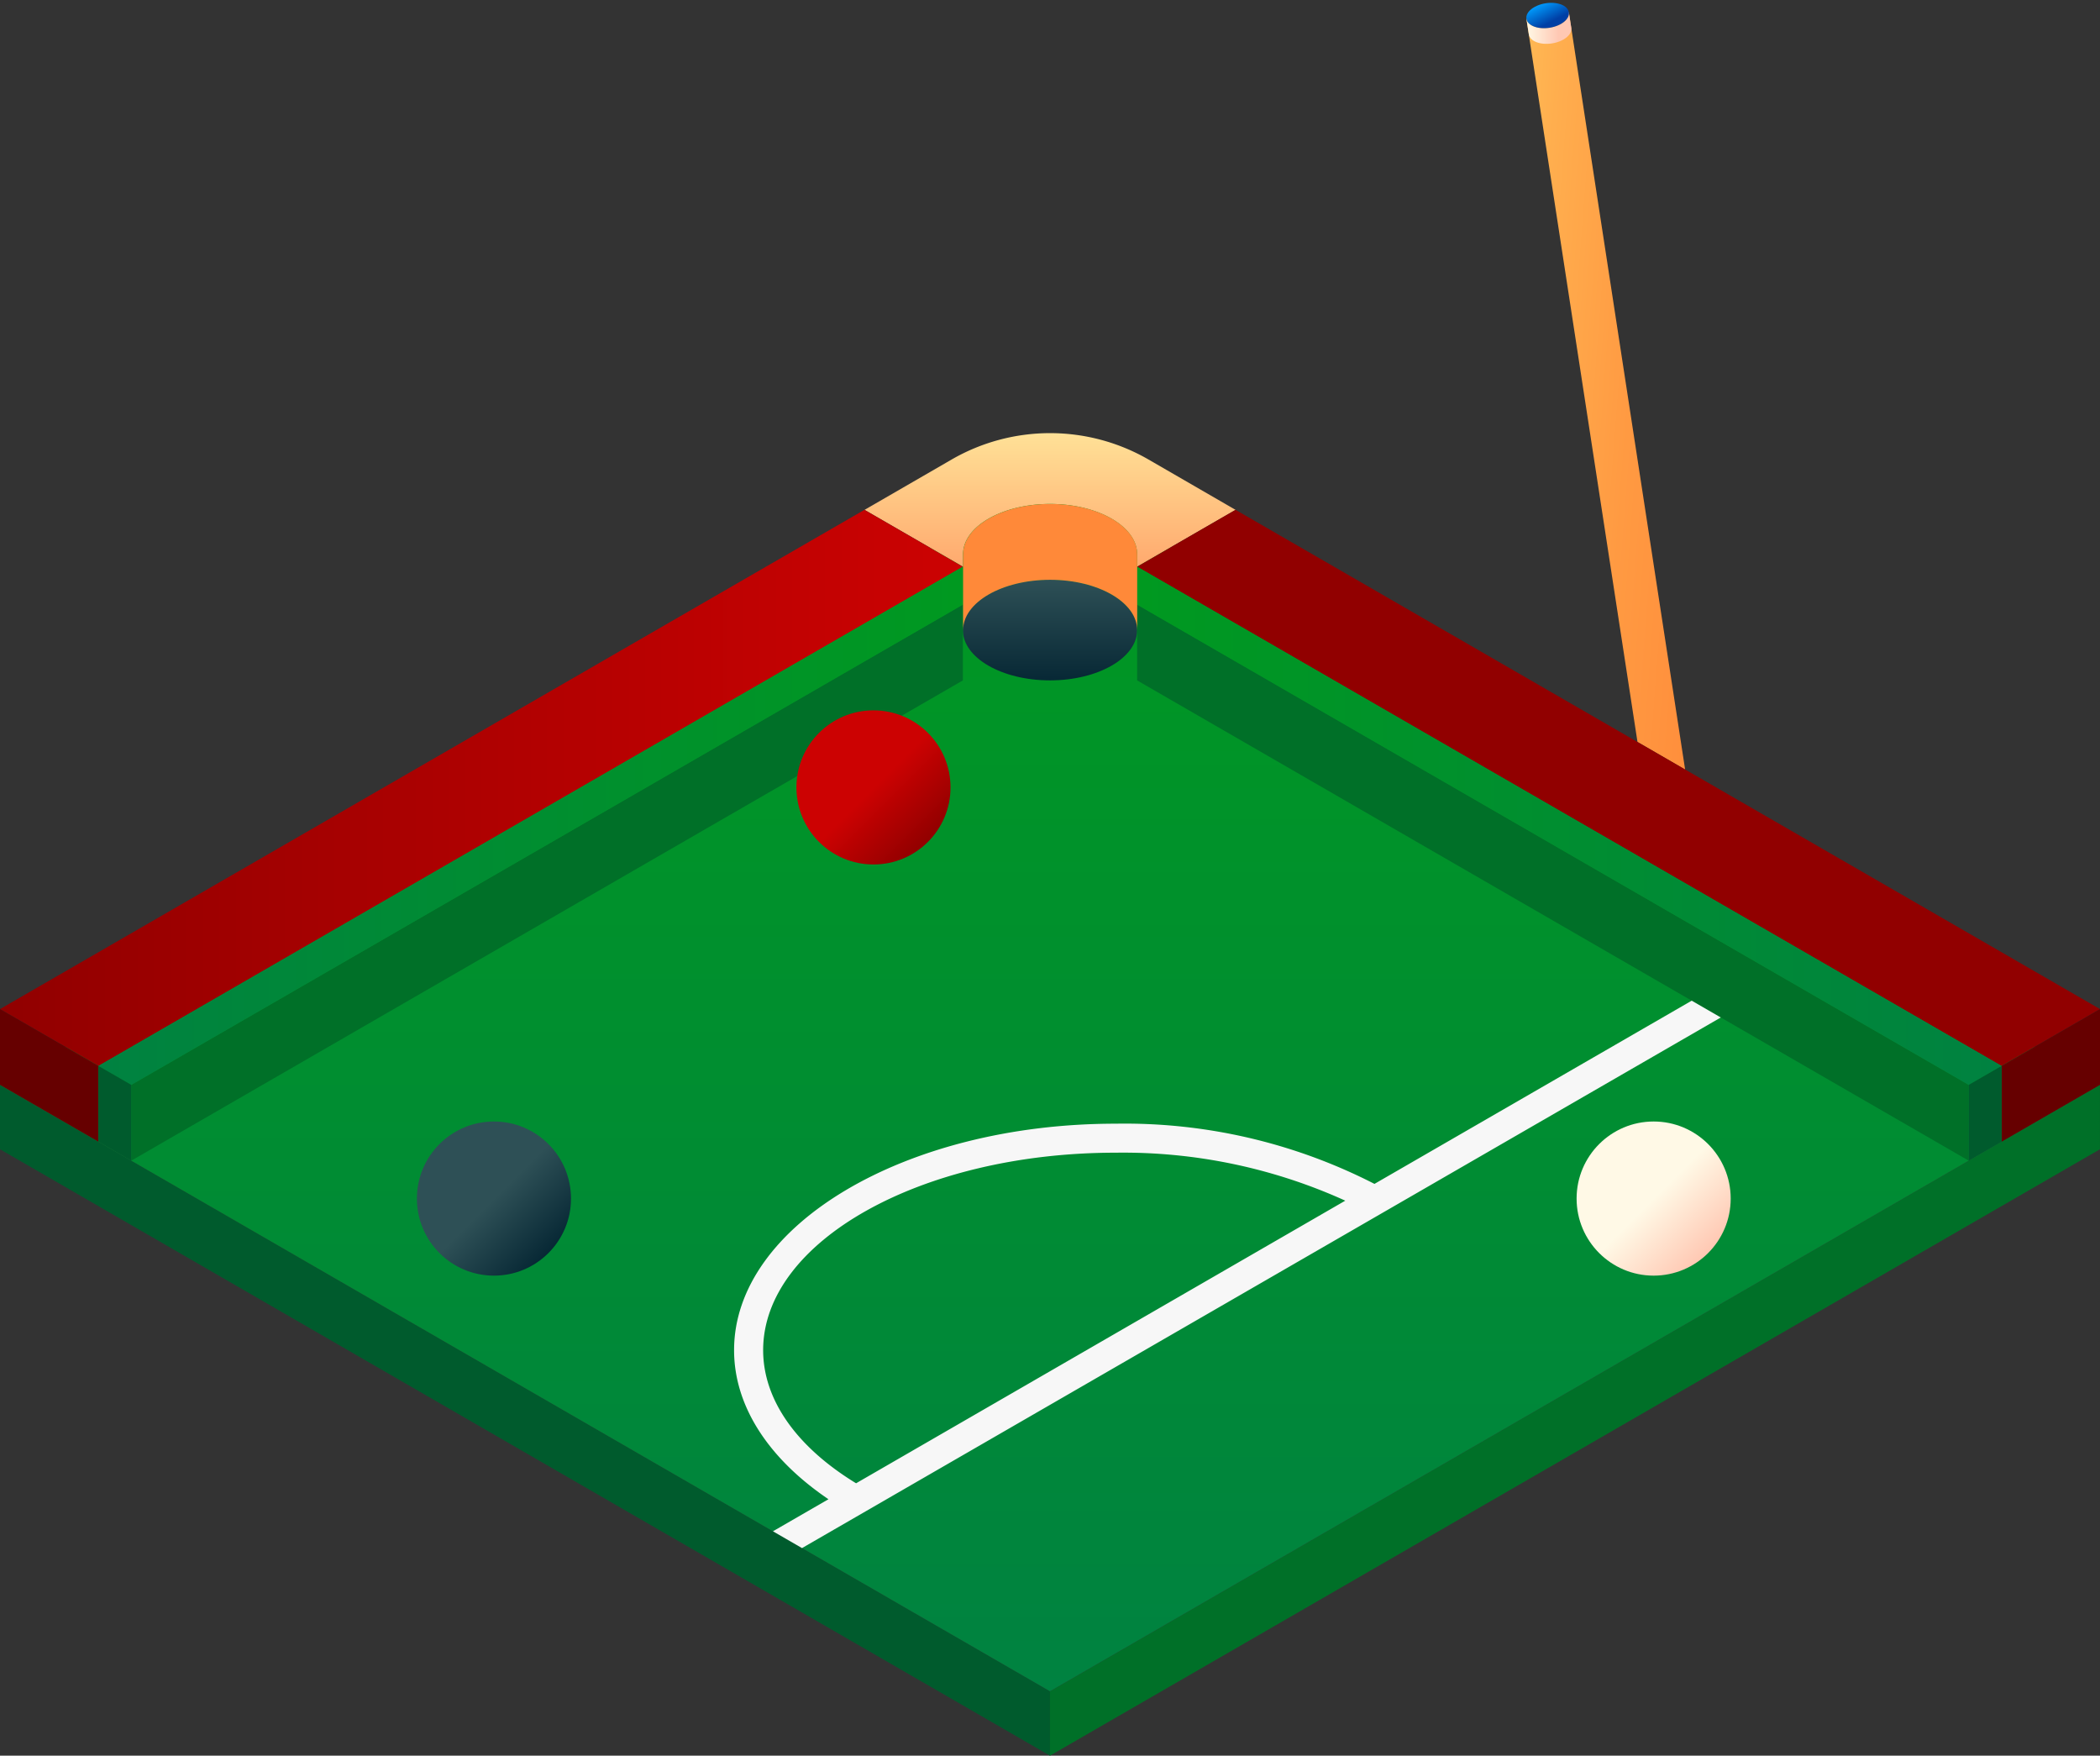 <svg xmlns="http://www.w3.org/2000/svg" xmlns:xlink="http://www.w3.org/1999/xlink" width="98.909" height="82.671" viewBox="0 0 98.909 82.671">
  <rect x="0" y="0" width="98.909" height="82.671" fill="#333333" stroke="none"/>
  <defs>
    <linearGradient id="linear-gradient" x1="-0.615" y1="0.083" x2="1.683" y2="0.917" gradientUnits="objectBoundingBox">
      <stop offset="0" stop-color="#ffd664"/>
      <stop offset="0.075" stop-color="#ffcb5e"/>
      <stop offset="0.311" stop-color="#ffae4e"/>
      <stop offset="0.546" stop-color="#ff9a42"/>
      <stop offset="0.777" stop-color="#ff8d3b"/>
      <stop offset="1" stop-color="#ff8939"/>
    </linearGradient>
    <linearGradient id="linear-gradient-2" y1="0.5" x2="1" y2="0.5" gradientUnits="objectBoundingBox">
      <stop offset="0" stop-color="#fff9e6"/>
      <stop offset="0.7" stop-color="#ffc8b3"/>
    </linearGradient>
    <linearGradient id="linear-gradient-3" x1="0.234" y1="0.039" x2="0.766" y2="0.961" gradientUnits="objectBoundingBox">
      <stop offset="0" stop-color="#009eff"/>
      <stop offset="0.75" stop-color="#003fa5"/>
    </linearGradient>
    <linearGradient id="linear-gradient-4" x1="0.5" x2="0.5" y2="1" gradientUnits="objectBoundingBox">
      <stop offset="0" stop-color="#009920"/>
      <stop offset="1" stop-color="#008241"/>
    </linearGradient>
    <linearGradient id="linear-gradient-5" x1="0.5" x2="0.5" y2="1" gradientUnits="objectBoundingBox">
      <stop offset="0" stop-color="#2e5056"/>
      <stop offset="1" stop-color="#072835"/>
    </linearGradient>
    <linearGradient id="linear-gradient-6" x1="0.5" x2="0.5" y2="1" gradientUnits="objectBoundingBox">
      <stop offset="0" stop-color="#ffe197"/>
      <stop offset="1" stop-color="#ffa96e"/>
    </linearGradient>
    <linearGradient id="linear-gradient-7" x1="1" y1="0.5" x2="0" y2="0.5" gradientUnits="objectBoundingBox">
      <stop offset="0" stop-color="#cc0202"/>
      <stop offset="1" stop-color="#910000"/>
    </linearGradient>
    <linearGradient id="linear-gradient-8" x1="17.601" x2="16.601" xlink:href="#linear-gradient-7"/>
    <linearGradient id="linear-gradient-9" x1="1" y1="0.5" x2="0" y2="0.5" xlink:href="#linear-gradient-4"/>
    <linearGradient id="linear-gradient-10" x1="0" y1="0.5" x2="1" y2="0.5" xlink:href="#linear-gradient-4"/>
    <linearGradient id="linear-gradient-11" x1="0.146" y1="0.146" x2="0.854" y2="0.854" gradientUnits="objectBoundingBox">
      <stop offset="0.5" stop-color="#cc0202"/>
      <stop offset="1" stop-color="#910000"/>
    </linearGradient>
    <linearGradient id="linear-gradient-12" x1="0.146" y1="0.146" x2="0.854" y2="0.854" gradientUnits="objectBoundingBox">
      <stop offset="0.5" stop-color="#2e5056"/>
      <stop offset="1" stop-color="#072835"/>
    </linearGradient>
    <linearGradient id="linear-gradient-13" x1="0.146" y1="0.146" x2="0.854" y2="0.854" gradientUnits="objectBoundingBox">
      <stop offset="0.5" stop-color="#fff9e6"/>
      <stop offset="1" stop-color="#ffc8b3"/>
    </linearGradient>
  </defs>
  <g id="Snooker" transform="translate(-6 -46.705)">
    <path id="Path_160820" data-name="Path 160820" d="M371.432,49.621l-2,.307,5.233,34.055,2.244,1.3Z" transform="translate(-291.54 -2.339)" fill="url(#linear-gradient)"/>
    <path id="Path_160821" data-name="Path 160821" d="M371.432,49.621h0c.049.318-.359.646-.91.73s-1.038-.1-1.087-.423l.113.737c.049.318.536.508,1.088.423s.959-.412.911-.73Z" transform="translate(-291.54 -2.339)" fill="url(#linear-gradient-2)"/>
    <ellipse id="Ellipse_1498" data-name="Ellipse 1498" cx="1.011" cy="0.584" rx="1.011" ry="0.584" transform="translate(77.805 47.012) rotate(-8.735)" fill="url(#linear-gradient-3)"/>
    <path id="Path_160822" data-name="Path 160822" d="M6,304.951v3.031l49.454,28.555v-3.031Z" transform="translate(-0.001 -207.16)" fill="#005b2d"/>
    <path id="Path_160823" data-name="Path 160823" d="M305.454,304.951v3.031L256,336.537v-3.031Z" transform="translate(-200.546 -207.16)" fill="#007028"/>
    <path id="Path_160824" data-name="Path 160824" d="M55.455,160.6,6,189.156l49.454,28.555,49.454-28.555Z" transform="translate(-0.001 -91.365)" fill="url(#linear-gradient-4)"/>
    <ellipse id="Ellipse_1499" data-name="Ellipse 1499" cx="4.104" cy="2.369" rx="4.104" ry="2.369" transform="translate(51.351 74.005)" fill="url(#linear-gradient-5)"/>
    <path id="Path_160825" data-name="Path 160825" d="M37.25,213.239v3.569l39.169-22.616v-3.569Z" transform="translate(-25.068 -115.448)" fill="#007028"/>
    <path id="Path_160826" data-name="Path 160826" d="M315.913,213.239v3.569l-39.169-22.616v-3.569Z" transform="translate(-217.186 -115.448)" fill="#007028"/>
    <path id="Path_160827" data-name="Path 160827" d="M224.661,155.514c0-1.309-1.837-2.37-4.1-2.37s-4.1,1.061-4.1,2.37v.585l-4.636-2.677,4.1-2.37a9.272,9.272,0,0,1,9.272,0l4.1,2.37-4.636,2.677Z" transform="translate(-165.103 -82.709)" fill="url(#linear-gradient-6)"/>
    <path id="Path_160828" data-name="Path 160828" d="M46.714,168.068,6,191.576l4.636,2.677,40.714-23.508Z" transform="translate(0 -97.355)" fill="url(#linear-gradient-7)"/>
    <path id="Path_160829" data-name="Path 160829" d="M281.38,168.068l40.714,23.508-4.636,2.677-40.714-23.508Z" transform="translate(-217.186 -97.355)" fill="url(#linear-gradient-8)"/>
    <path id="Path_160830" data-name="Path 160830" d="M6,286.907v3.569l4.636,2.677v-3.569Z" transform="translate(0 -192.686)" fill="#600"/>
    <path id="Path_160831" data-name="Path 160831" d="M487.2,286.907v3.569l-4.636,2.677v-3.569Z" transform="translate(-382.29 -192.686)" fill="#600"/>
    <path id="Path_160832" data-name="Path 160832" d="M29.438,205.109l1.545.892,39.169-22.616V181.6Z" transform="translate(-18.802 -108.211)" fill="url(#linear-gradient-9)"/>
    <path id="Path_160833" data-name="Path 160833" d="M29.438,300.44v3.569l1.545.892v-3.569Z" transform="translate(-18.802 -203.542)" fill="#005b2d"/>
    <path id="Path_160834" data-name="Path 160834" d="M317.458,205.109l-1.546.892-39.169-22.616V181.6Z" transform="translate(-217.186 -108.211)" fill="url(#linear-gradient-10)"/>
    <path id="Path_160835" data-name="Path 160835" d="M476.295,300.44v3.569l-1.546.892v-3.569Z" transform="translate(-376.022 -203.542)" fill="#005b2d"/>
    <path id="Path_160836" data-name="Path 160836" d="M239.393,166.667c-2.266,0-4.1,1.061-4.1,2.37v.585h0v3.005h0c0-.007,0-.013,0-.02,0-1.309,1.837-2.369,4.1-2.369s4.1,1.061,4.1,2.369v-3.569C243.5,167.728,241.659,166.667,239.393,166.667Z" transform="translate(-183.932 -96.231)" fill="#ff8939"/>
    <path id="Path_160837" data-name="Path 160837" d="M225.887,284.909l-14.941,8.627a25.772,25.772,0,0,0-12.192-2.835c-9.909,0-17.97,4.784-17.97,10.665,0,2.593,1.575,5.074,4.445,7.019l-2.614,1.509,1.369.791L227.257,285.7Zm-39.357,22.725c-2.824-1.725-4.377-3.947-4.377-6.267,0-5.126,7.447-9.3,16.6-9.3a25.311,25.311,0,0,1,10.818,2.259Z" transform="translate(-140.209 -191.083)" fill="#f7f7f7"/>
    <circle id="Ellipse_1500" data-name="Ellipse 1500" cx="3.629" cy="3.629" r="3.629" transform="translate(43.511 80.154)" fill="url(#linear-gradient-11)"/>
    <circle id="Ellipse_1501" data-name="Ellipse 1501" cx="3.629" cy="3.629" r="3.629" transform="translate(25.636 99.515)" fill="url(#linear-gradient-12)"/>
    <circle id="Ellipse_1502" data-name="Ellipse 1502" cx="3.629" cy="3.629" r="3.629" transform="translate(80.257 99.515)" fill="url(#linear-gradient-13)"/>
  </g>
</svg>
